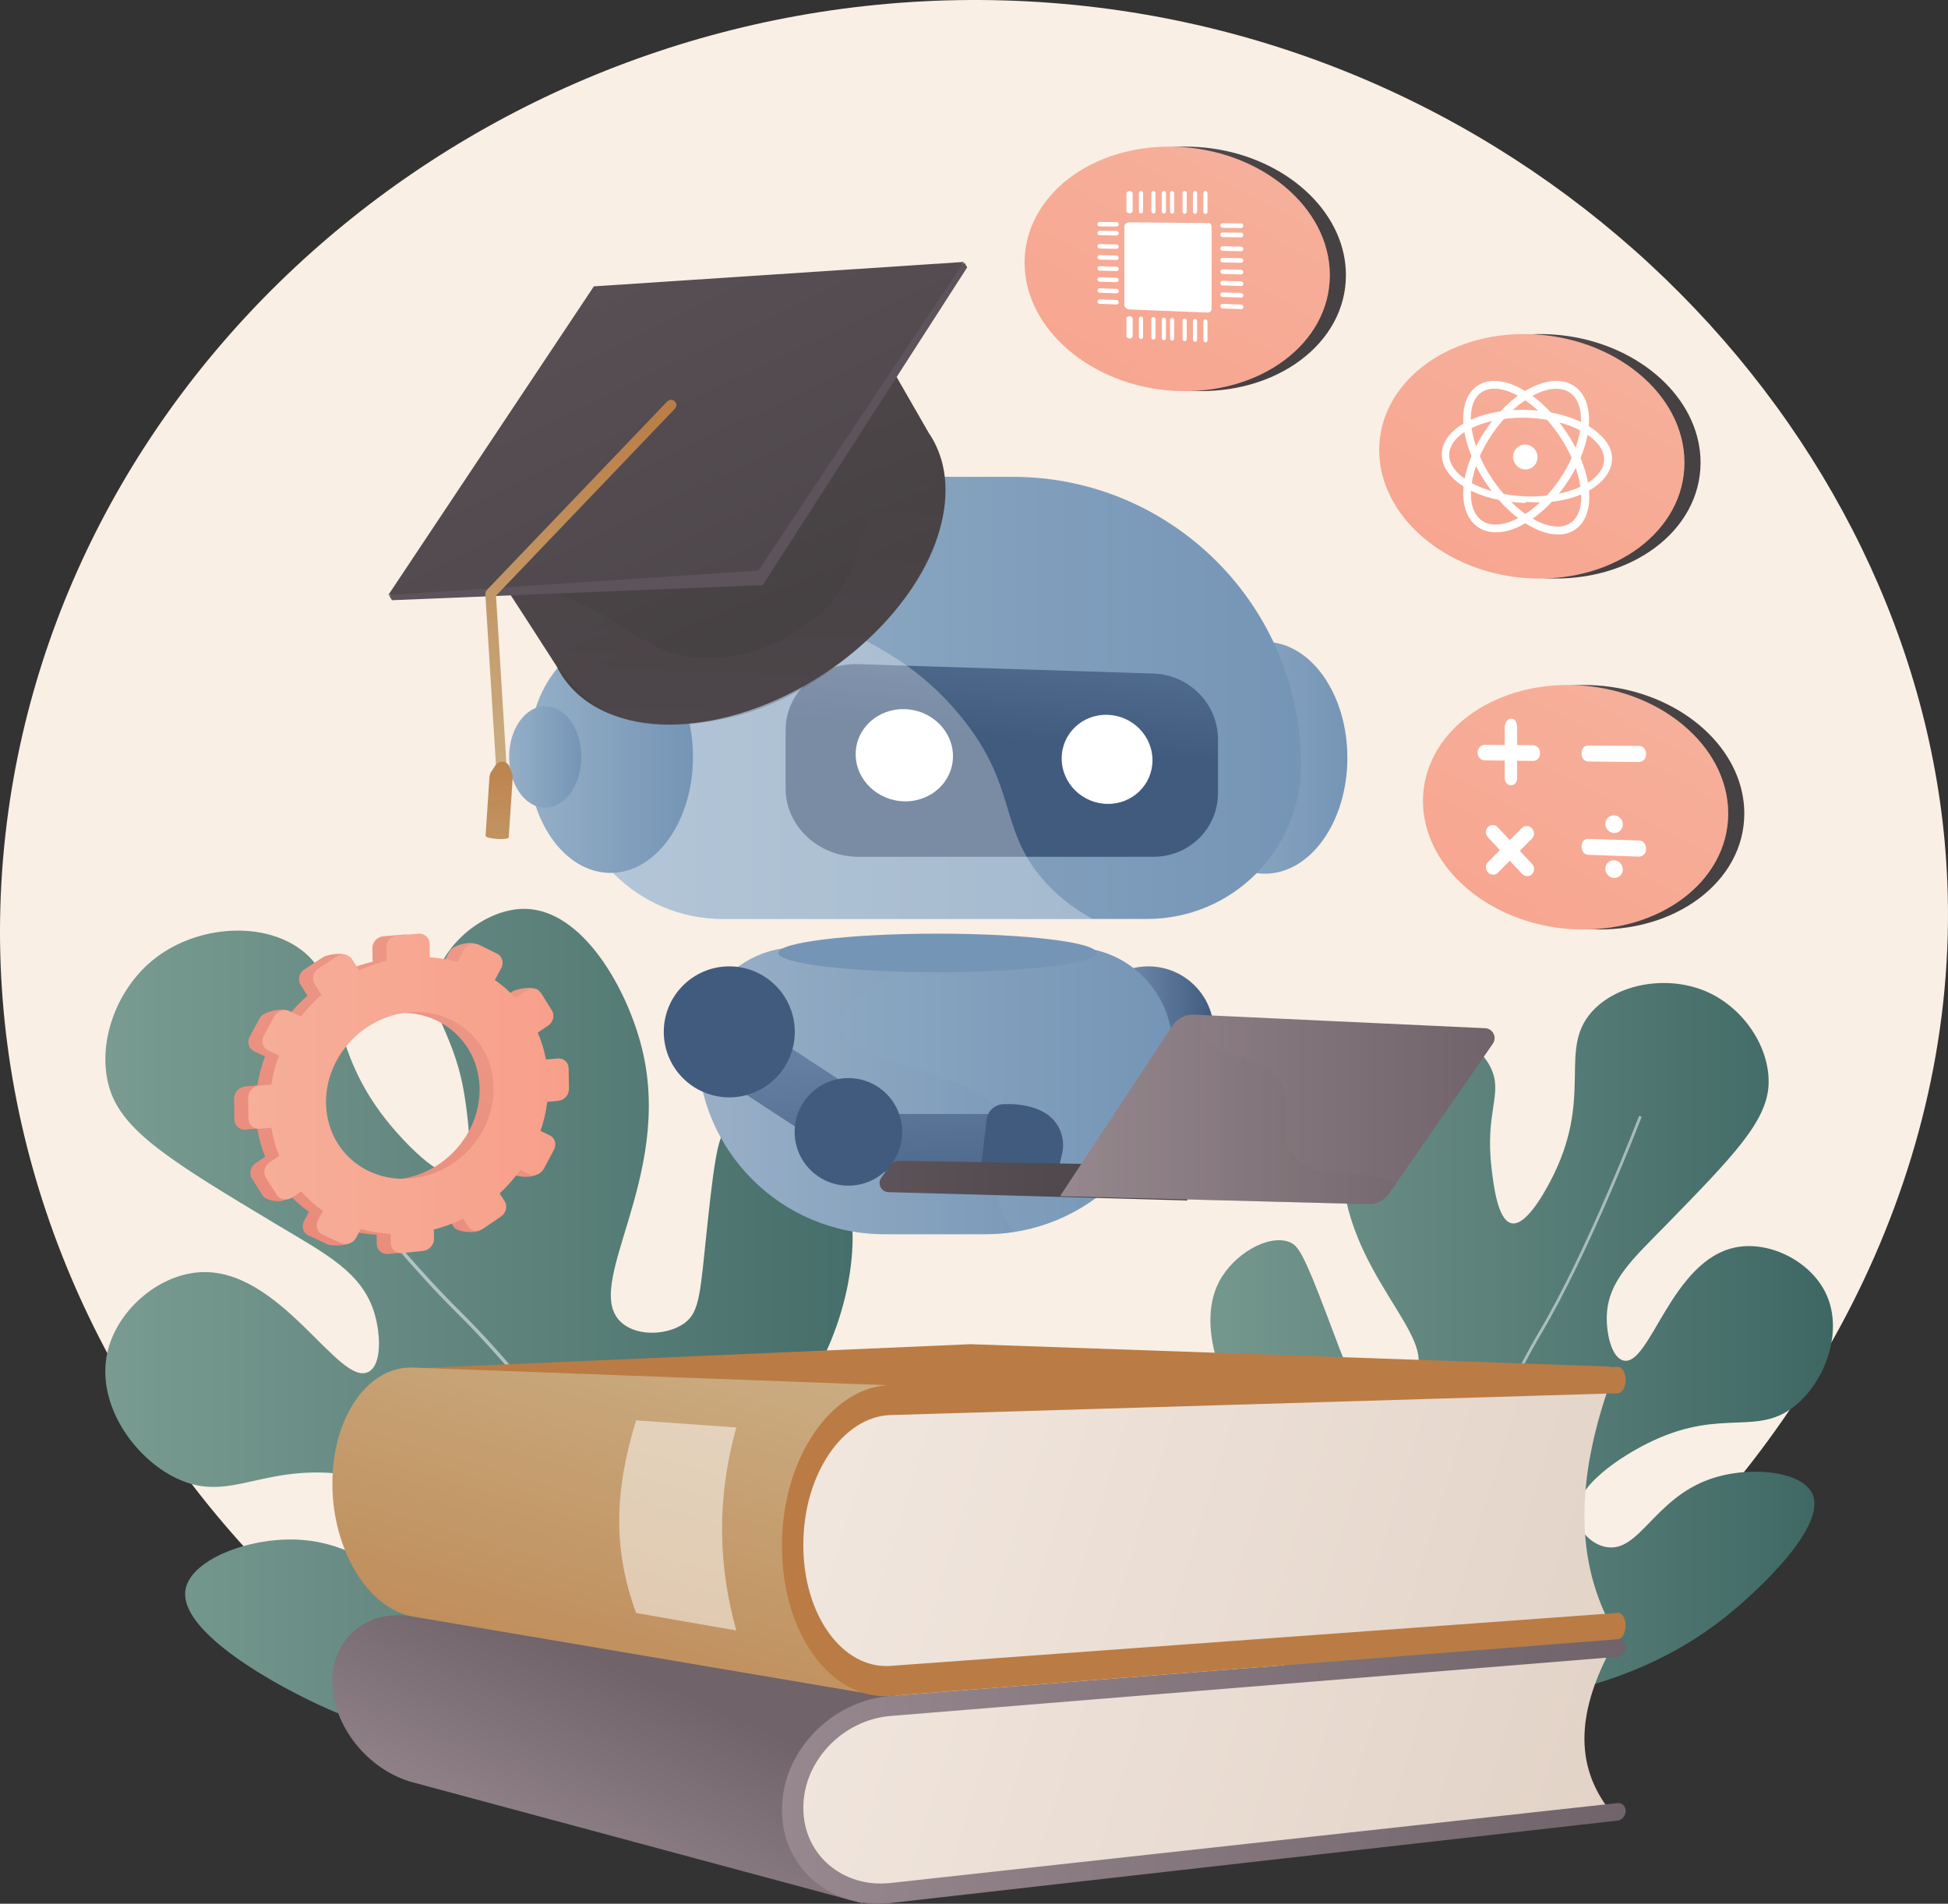 <?xml version="1.0" encoding="UTF-8"?>
<svg xmlns="http://www.w3.org/2000/svg" xmlns:xlink="http://www.w3.org/1999/xlink" viewBox="0 0 1872.196 1830">
  <rect x="0" y="0" width="1872.196" height="1830" fill="#333333" stroke="none"/>
  <defs>
    <style>
      .cls-1 {
        fill: url(#linear-gradient);
      }

      .cls-2 {
        fill: #f9efe4;
      }

      .cls-3, .cls-4, .cls-5 {
        fill: #fff;
      }

      .cls-4, .cls-5 {
        mix-blend-mode: soft-light;
      }

      .cls-4, .cls-6, .cls-7, .cls-8 {
        opacity: .3;
      }

      .cls-5, .cls-9 {
        opacity: .5;
      }

      .cls-10 {
        fill: url(#linear-gradient-36);
        opacity: .25;
      }

      .cls-10, .cls-6, .cls-7, .cls-8 {
        mix-blend-mode: multiply;
      }

      .cls-6 {
        fill: url(#linear-gradient-21);
      }

      .cls-7 {
        fill: url(#linear-gradient-24);
      }

      .cls-11 {
        fill: url(#linear-gradient-8);
      }

      .cls-12 {
        fill: url(#linear-gradient-9);
      }

      .cls-13 {
        fill: url(#linear-gradient-3);
      }

      .cls-14 {
        fill: url(#linear-gradient-4);
      }

      .cls-15 {
        fill: url(#linear-gradient-2);
      }

      .cls-16 {
        fill: url(#linear-gradient-6);
      }

      .cls-17 {
        fill: url(#linear-gradient-7);
      }

      .cls-18 {
        fill: url(#linear-gradient-5);
      }

      .cls-19 {
        fill: url(#linear-gradient-41);
      }

      .cls-20 {
        fill: url(#linear-gradient-40);
      }

      .cls-21 {
        fill: url(#linear-gradient-43);
      }

      .cls-22 {
        fill: url(#linear-gradient-42);
      }

      .cls-23 {
        fill: url(#linear-gradient-45);
      }

      .cls-24 {
        fill: url(#linear-gradient-44);
      }

      .cls-25 {
        fill: url(#linear-gradient-14);
      }

      .cls-26 {
        fill: url(#linear-gradient-18);
      }

      .cls-27 {
        fill: url(#linear-gradient-22);
      }

      .cls-28 {
        fill: url(#linear-gradient-20);
      }

      .cls-29 {
        fill: url(#linear-gradient-23);
      }

      .cls-30 {
        fill: url(#linear-gradient-15);
      }

      .cls-31 {
        fill: url(#linear-gradient-19);
      }

      .cls-32 {
        fill: url(#linear-gradient-16);
      }

      .cls-33 {
        fill: url(#linear-gradient-17);
      }

      .cls-34 {
        fill: url(#linear-gradient-13);
      }

      .cls-35 {
        fill: url(#linear-gradient-12);
      }

      .cls-36 {
        fill: url(#linear-gradient-10);
      }

      .cls-37 {
        fill: url(#linear-gradient-11);
      }

      .cls-38 {
        fill: url(#linear-gradient-27);
      }

      .cls-39 {
        fill: url(#linear-gradient-26);
      }

      .cls-40 {
        fill: url(#linear-gradient-38);
      }

      .cls-41 {
        fill: url(#linear-gradient-35);
      }

      .cls-42 {
        fill: url(#linear-gradient-37);
      }

      .cls-43 {
        fill: url(#linear-gradient-34);
      }

      .cls-44 {
        fill: url(#linear-gradient-39);
      }

      .cls-45 {
        fill: url(#linear-gradient-25);
      }

      .cls-46 {
        fill: url(#linear-gradient-28);
      }

      .cls-47 {
        fill: url(#linear-gradient-29);
      }

      .cls-48 {
        fill: url(#linear-gradient-33);
      }

      .cls-49 {
        fill: url(#linear-gradient-30);
      }

      .cls-50 {
        fill: url(#linear-gradient-32);
      }

      .cls-51 {
        fill: url(#linear-gradient-31);
      }

      .cls-52 {
        isolation: isolate;
      }
    </style>
    <linearGradient id="linear-gradient" x1="101.198" y1="1277.01" x2="933.343" y2="1277.01" gradientUnits="userSpaceOnUse">
      <stop offset="0" stop-color="#799b91"/>
      <stop offset="1" stop-color="#3e6764"/>
    </linearGradient>
    <linearGradient id="linear-gradient-2" x1="725.133" y1="902.396" x2="1094.268" y2="1528.523" gradientTransform="translate(1255.547 -141.303) rotate(179.152) scale(1 -1)" gradientUnits="userSpaceOnUse">
      <stop offset="0" stop-color="#ef9f8e"/>
      <stop offset="1" stop-color="#e68273"/>
    </linearGradient>
    <linearGradient id="linear-gradient-3" x1="238.483" y1="1051.042" x2="546.838" y2="1051.042" gradientUnits="userSpaceOnUse">
      <stop offset="0" stop-color="#f6af9a"/>
      <stop offset=".996" stop-color="#f89f8a"/>
    </linearGradient>
    <linearGradient id="linear-gradient-4" x1="1112.43" y1="1292.119" x2="1761.618" y2="1292.119" xlink:href="#linear-gradient"/>
    <linearGradient id="linear-gradient-5" x1="993.905" y1="1005.032" x2="980.783" y2="1204.498" gradientUnits="userSpaceOnUse">
      <stop offset="0" stop-color="#cbaf85"/>
      <stop offset="1" stop-color="#ba7c44"/>
    </linearGradient>
    <linearGradient id="linear-gradient-6" x1="526.336" y1="1824.675" x2="619.985" y2="1611.669" gradientUnits="userSpaceOnUse">
      <stop offset="0" stop-color="#96888e"/>
      <stop offset="1" stop-color="#706369"/>
    </linearGradient>
    <linearGradient id="linear-gradient-7" x1="639.661" y1="1533.156" x2="1593.024" y2="1827.05" gradientUnits="userSpaceOnUse">
      <stop offset="0" stop-color="#f3e9e1"/>
      <stop offset="1" stop-color="#e1d1c5"/>
    </linearGradient>
    <linearGradient id="linear-gradient-8" x1="751.536" y1="1702.863" x2="1562.392" y2="1702.863" xlink:href="#linear-gradient-6"/>
    <linearGradient id="linear-gradient-9" x1="662.286" y1="1250.328" x2="498.106" y2="1803.358" xlink:href="#linear-gradient-5"/>
    <linearGradient id="linear-gradient-10" x1="706.599" y1="1316.013" x2="1659.96" y2="1609.906" xlink:href="#linear-gradient-7"/>
    <linearGradient id="linear-gradient-11" x1="1248.458" y1="841.988" x2="1195.992" y2="1229.316" xlink:href="#linear-gradient-5"/>
    <linearGradient id="linear-gradient-12" x1="1015.671" y1="882.144" x2="1772.087" y2="1689.669" gradientTransform="translate(1411.203 -506.728) rotate(56.815)" gradientUnits="userSpaceOnUse">
      <stop offset="0" stop-color="#86a1c3"/>
      <stop offset=".996" stop-color="#415b7e"/>
    </linearGradient>
    <linearGradient id="linear-gradient-13" x1="1040.71" y1="991.902" x2="1166.629" y2="991.902" gradientTransform="matrix(1, 0, 0, 1, 0, 0)" xlink:href="#linear-gradient-12"/>
    <linearGradient id="linear-gradient-14" x1="1166.467" y1="1088.039" x2="1269.858" y2="1088.039" gradientTransform="matrix(1, 0, 0, 1, 0, 0)" xlink:href="#linear-gradient-12"/>
    <linearGradient id="linear-gradient-15" x1="1136.32" y1="728.428" x2="1294.936" y2="728.428" gradientUnits="userSpaceOnUse">
      <stop offset="0" stop-color="#95afc7"/>
      <stop offset="1" stop-color="#7595b6"/>
    </linearGradient>
    <linearGradient id="linear-gradient-16" x1="546.838" y1="670.868" x2="1250.366" y2="670.868" xlink:href="#linear-gradient-15"/>
    <linearGradient id="linear-gradient-17" x1="670.388" y1="1048.539" x2="1126.816" y2="1048.539" xlink:href="#linear-gradient-15"/>
    <linearGradient id="linear-gradient-18" x1="1004.291" y1="353.172" x2="964.922" y2="712.737" gradientTransform="matrix(1, 0, 0, 1, 0, 0)" xlink:href="#linear-gradient-12"/>
    <linearGradient id="linear-gradient-19" x1="507.411" y1="727.652" x2="666.027" y2="727.652" xlink:href="#linear-gradient-15"/>
    <linearGradient id="linear-gradient-20" x1="489.301" y1="727.652" x2="558.661" y2="727.652" xlink:href="#linear-gradient-15"/>
    <linearGradient id="linear-gradient-21" x1="670.388" y1="1048.539" x2="974.39" y2="1048.539" gradientUnits="userSpaceOnUse">
      <stop offset="0" stop-color="#a6b2c7"/>
      <stop offset="1" stop-color="#7595b6"/>
    </linearGradient>
    <linearGradient id="linear-gradient-22" x1="832.55" y1="1445.508" x2="876.53" y2="1105.246" xlink:href="#linear-gradient-15"/>
    <linearGradient id="linear-gradient-23" x1="486.694" y1="-1.412" x2="730.049" y2="593.795" gradientUnits="userSpaceOnUse">
      <stop offset="0" stop-color="#5d535a"/>
      <stop offset="1" stop-color="#464143"/>
    </linearGradient>
    <linearGradient id="linear-gradient-24" x1="688.334" y1="698.746" x2="697.671" y2="439.304" xlink:href="#linear-gradient-23"/>
    <linearGradient id="linear-gradient-25" x1="-2009.342" y1="-686.572" x2="-2052.954" y2="-361.215" gradientTransform="translate(2820.167 209.303) rotate(-30.06)" xlink:href="#linear-gradient-23"/>
    <linearGradient id="linear-gradient-26" x1="-1955.354" y1="-1223.905" x2="-2010.785" y2="-519.525" gradientTransform="translate(2820.167 209.303) rotate(-30.06)" xlink:href="#linear-gradient-23"/>
    <linearGradient id="linear-gradient-27" x1="528.663" y1="756.542" x2="569.354" y2="376.176" xlink:href="#linear-gradient-5"/>
    <linearGradient id="linear-gradient-28" x1="4875.603" y1="1532.207" x2="4899.984" y2="1304.295" gradientTransform="translate(5452.497 -276.19) rotate(-176.193) scale(1 -1)" xlink:href="#linear-gradient-5"/>
    <linearGradient id="linear-gradient-29" x1="756.488" y1="829.263" x2="782.734" y2="1222.946" gradientTransform="translate(1228.893 -169.656) rotate(56.815)" xlink:href="#linear-gradient-12"/>
    <linearGradient id="linear-gradient-30" x1="773.609" y1="327.916" x2="734.241" y2="687.481" gradientTransform="matrix(1, 0, 0, 1, 0, 0)" xlink:href="#linear-gradient-12"/>
    <linearGradient id="linear-gradient-31" x1="897.605" y1="819.855" x2="923.851" y2="1213.538" gradientTransform="matrix(1, 0, 0, 1, 0, 0)" xlink:href="#linear-gradient-12"/>
    <linearGradient id="linear-gradient-32" x1="897.147" y1="341.442" x2="857.779" y2="701.005" gradientTransform="matrix(1, 0, 0, 1, 0, 0)" xlink:href="#linear-gradient-12"/>
    <linearGradient id="linear-gradient-33" x1="1064.692" y1="359.788" x2="1025.323" y2="719.352" gradientTransform="matrix(1, 0, 0, 1, 0, 0)" xlink:href="#linear-gradient-12"/>
    <linearGradient id="linear-gradient-34" x1="845.333" y1="1134.88" x2="1141.164" y2="1134.88" xlink:href="#linear-gradient-23"/>
    <linearGradient id="linear-gradient-35" x1="1018.848" y1="1066.435" x2="1436.452" y2="1066.435" xlink:href="#linear-gradient-6"/>
    <linearGradient id="linear-gradient-36" x1="1018.848" y1="1066.435" x2="1341.76" y2="1066.435" xlink:href="#linear-gradient-6"/>
    <linearGradient id="linear-gradient-37" x1="1338.695" y1="403.411" x2="1560.709" y2="455.856" xlink:href="#linear-gradient-23"/>
    <linearGradient id="linear-gradient-38" x1="-3619.858" y1="343.132" x2="-3429.523" y2="696.148" gradientTransform="translate(-2096.125) rotate(-180) scale(1 -1)" xlink:href="#linear-gradient-3"/>
    <linearGradient id="linear-gradient-39" x1="-3675.647" y1="366.456" x2="-3489.128" y2="740.755" gradientTransform="translate(-2096.125) rotate(-180) scale(1 -1)" xlink:href="#linear-gradient-3"/>
    <linearGradient id="linear-gradient-40" x1="997.869" y1="223.241" x2="1219.883" y2="275.686" xlink:href="#linear-gradient-23"/>
    <linearGradient id="linear-gradient-41" x1="-3279.032" y1="162.963" x2="-3088.697" y2="515.978" gradientTransform="translate(-2096.125) rotate(-180) scale(1 -1)" xlink:href="#linear-gradient-3"/>
    <linearGradient id="linear-gradient-42" x1="-3334.821" y1="186.287" x2="-3148.302" y2="560.585" gradientTransform="translate(-2096.125) rotate(-180) scale(1 -1)" xlink:href="#linear-gradient-3"/>
    <linearGradient id="linear-gradient-43" x1="1380.744" y1="740.754" x2="1602.759" y2="793.199" xlink:href="#linear-gradient-23"/>
    <linearGradient id="linear-gradient-44" x1="-3661.908" y1="680.476" x2="-3471.572" y2="1033.491" gradientTransform="translate(-2096.125) rotate(-180) scale(1 -1)" xlink:href="#linear-gradient-3"/>
    <linearGradient id="linear-gradient-45" x1="-3717.696" y1="703.8" x2="-3531.177" y2="1078.098" gradientTransform="translate(-2096.125) rotate(-180) scale(1 -1)" xlink:href="#linear-gradient-3"/>
  </defs>
  <g class="cls-52">
    <g id="Illustration">
      <g>
        <path class="cls-2" d="M965.229,.411C485.954-13.546,70.802,329.407,8.079,779.405c-68.578,492.011,308.866,934.702,773.295,1005.606,577.672,88.193,1137.98-422.01,1087.67-975.504C1831.141,392.497,1452.42,14.599,965.229,.411Z"/>
        <g>
          <path class="cls-1" d="M718.627,1642.835c44.229-19.093,98.082-51.539,141.468-107.05,46.942-60.059,97.957-168.002,60.006-212.136-14.169-16.477-41.807-25.303-60.675-17.137-27.876,12.065-17.65,53.011-52.665,113.268-6.471,11.136-39.928,68.711-68.318,62.824-14.114-2.927-24.133-20.949-27.191-36.204-8.942-44.604,40.953-68.92,75.319-132.212,34.842-64.17,49.345-160.342,6.307-207.359-24.732-27.019-70.076-39.563-91.864-24.272-9.311,6.535-12.986,17.217-21.272,95.719-6.8,64.432-7.003,82.608-21.814,93.544-15.245,11.256-44.147,13.496-59.988,.095-41.255-34.902,50.393-138.412,18.895-264.694-14.115-56.591-56.778-133.058-112.552-133.562-37.704-.341-79.538,34.051-86.357,70.858-6.147,33.181,19.988,47.666,29.377,114.301,2.849,20.221,8.712,61.832-6.31,69.238-17.636,8.694-55.259-34.092-64.165-44.599-67.051-79.105-41.855-140.115-90.842-172.916-38.198-25.577-100.413-19.881-140.001,13.098-34.64,28.859-52.978,79.463-41.075,121.377,12.111,42.644,61.57,72.354,160.488,131.773,46.909,28.177,82.614,45.848,94.5,85.691,5.794,19.423,7.38,48.979-5.513,56.12-28.455,15.762-84.95-101.195-163.2-95.57-40.052,2.879-79.28,37.404-88.065,77.384-10.764,48.986,25.324,100.923,66.537,120.657,53.772,25.748,84.897-18.346,175.213-1.781,40.066,7.349,106.593,29.352,110.124,65.088,1.538,15.559-8.758,34.817-24.694,42.346-35.72,16.877-68.737-39.836-137.593-46.252-49.608-4.623-108.409,17.738-114.276,46.826-8.283,41.065,89.102,94.709,138.497,116.245,59.714,26.033,193.999,68.23,401.698-.707Z"/>
          <g class="cls-9">
            <path class="cls-3" d="M691.561,1630.27c-28.693-103.899-166.83-288.365-249.321-369.71-80.718-79.597-178.382-215.766-179.361-217.13l-2.682,1.918c.977,1.369,98.806,137.763,179.726,217.561,82.235,81.093,219.909,264.859,248.459,368.24l3.179-.879Z"/>
          </g>
        </g>
        <g>
          <path class="cls-15" d="M224.987,1056.045l.298,20.141c.088,5.909,5.043,10.241,11.064,9.677l10.942-1.025c1.515,9.507,4.063,18.584,7.537,27.126l-8.991,6.009c-5.164,3.45-6.852,10.159-3.769,14.98l10.501,16.42c3.078,4.813,16.915,7.087,22.064,3.63l1.339-6.891c6.222,7.041,13.26,13.321,20.97,18.725l-4.659,8.63c-2.912,5.395-1.042,11.731,4.174,14.151l17.752,8.234c5.2,2.412,21.679,2.02,24.576-3.364l-5.456-10.312c9.137,2.627,18.732,4.25,28.655,4.77l.132,8.924c.087,5.856,4.952,10.109,10.863,9.502l20.113-2.066c5.89-.605,10.591-5.827,10.505-11.666l-.132-8.897c9.809-2.514,19.236-6.05,28.158-10.479l4.628,7.317c3.003,4.747,20.098,6.429,25.119,3.004l6.502-12.272c5.006-3.416,6.64-10.023,3.651-14.764l-4.786-7.591c7.347-6.824,14-14.365,19.829-22.484l8.397,3.981c5.073,2.405,19.781,3.043,22.607-2.262l1.316-21.057c2.821-5.296,1.008-11.542-4.051-13.957l-8.826-4.213c3.1-9.015,5.291-18.377,6.474-27.964l10.537-.987c5.785-.542,10.402-5.67,10.316-11.457l-.292-19.722c-.086-5.786-4.842-10.05-10.627-9.525l-11.158,1.013c-1.719-9.081-4.392-17.748-7.918-25.909l9.932-6.669c4.974-3.341,6.597-9.905,3.627-14.666l.99-19.66c-2.975-4.77-20.55-2.521-25.538,.812l-10.453,6.985c-5.925-6.489-12.559-12.309-19.789-17.364l6.095-11.326c2.84-5.277,1.015-11.566-4.078-14.049l-7.899-10.314c-5.109-2.491-21.056,1.608-23.91,6.895l-6.266,11.607c-8.452-2.444-17.305-4.042-26.465-4.689l-.191-12.928c-.086-5.839-4.93-10.181-10.821-9.699l-20.12,1.646c-5.913,.484-10.639,5.622-10.552,11.477l.192,12.965c-9.181,2.183-18.048,5.273-26.507,9.152l3.337-13.85c-3.049-4.836-19.685-2.785-24.799,.579l-17.46,11.484c-5.13,3.373-6.807,10.038-3.743,14.88l6.566,10.379c-7.233,6.36-13.847,13.4-19.725,21.004l.121-6.862c-5.237-2.499-22.929,1.457-25.856,6.824l-9.987,18.31c-2.932,5.377-1.05,11.756,4.202,14.246l10.465,4.96c-3.392,8.926-5.892,18.217-7.392,27.757l-11.585,1.052c-6.021,.547-10.835,5.78-10.747,11.689Zm74.844,5.212c-.656-44.312,35.183-83.396,79.803-87.275,44.349-3.855,80.631,28.565,81.28,72.393,.649,43.827-34.574,82.852-78.916,87.191-44.612,4.365-81.51-27.997-82.167-72.309Z"/>
          <path class="cls-13" d="M238.484,1055.214l.298,20.141c.087,5.909,5.043,10.241,11.064,9.678l10.942-1.025c1.515,9.506,4.063,18.584,7.537,27.126l-8.991,6.009c-5.164,3.451-6.852,10.159-3.769,14.981l10.502,16.42c3.078,4.813,9.749,5.908,14.897,2.451l8.506-5.713c6.222,7.041,13.259,13.321,20.97,18.726l-4.659,8.63c-2.912,5.395-1.042,11.731,4.174,14.151l17.752,8.234c5.2,2.412,11.762,0,14.659-5.385l4.461-8.291c9.137,2.627,18.732,4.25,28.655,4.771l.132,8.924c.087,5.855,4.952,10.109,10.863,9.502l20.113-2.066c5.89-.605,10.591-5.827,10.505-11.666l-.132-8.898c9.809-2.514,19.236-6.05,28.158-10.479l4.628,7.317c3.003,4.747,9.509,5.815,14.531,2.39l17.09-11.658c5.006-3.416,6.64-10.023,3.651-14.764l-4.786-7.591c7.347-6.824,14-14.365,19.829-22.484l8.396,3.981c5.073,2.405,11.474,.052,14.3-5.253l9.623-18.066c2.82-5.296,1.008-11.542-4.051-13.957l-8.826-4.213c3.1-9.015,5.291-18.377,6.474-27.965l10.537-.987c5.785-.542,10.402-5.67,10.316-11.457l-.292-19.722c-.086-5.786-4.842-10.05-10.627-9.525l-11.158,1.014c-1.718-9.081-4.392-17.748-7.918-25.909l9.932-6.669c4.973-3.341,6.597-9.905,3.627-14.666l-10.131-16.244c-2.975-4.77-9.428-5.937-14.416-2.604l-10.453,6.985c-5.925-6.489-12.559-12.309-19.789-17.364l6.095-11.326c2.84-5.277,1.015-11.567-4.078-14.05l-17.388-8.479c-5.109-2.491-11.566-.227-14.42,5.061l-6.266,11.607c-8.452-2.444-17.305-4.042-26.465-4.689l-.191-12.928c-.086-5.839-4.929-10.181-10.821-9.699l-20.12,1.646c-5.913,.484-10.639,5.622-10.552,11.477l.192,12.964c-9.181,2.183-18.048,5.273-26.507,9.152l-6.684-10.602c-3.049-4.836-9.664-6.033-14.778-2.67l-17.46,11.484c-5.13,3.373-6.807,10.038-3.744,14.88l6.566,10.379c-7.233,6.36-13.847,13.4-19.725,21.004l-10.951-5.227c-5.237-2.499-11.857-.178-14.784,5.189l-9.987,18.31c-2.932,5.377-1.05,11.756,4.201,14.246l10.465,4.961c-3.392,8.926-5.892,18.217-7.392,27.757l-11.586,1.052c-6.021,.547-10.835,5.78-10.747,11.689Zm74.844,5.212c-.656-44.312,35.183-83.396,79.803-87.274,44.349-3.855,80.631,28.565,81.28,72.392,.649,43.827-34.574,82.853-78.916,87.191-44.613,4.365-81.51-27.997-82.167-72.309Z"/>
        </g>
        <g>
          <path class="cls-14" d="M1340.839,1637.934c-38.714-5.873-87.753-20.254-133.329-54.929-49.311-37.516-111.715-111.834-90.998-154.37,7.734-15.881,27.638-28.529,44.159-26.007,24.406,3.726,24.827,38.028,64.802,78.163,7.388,7.418,45.584,45.767,66.686,35.274,10.491-5.217,14.644-21.454,13.896-34.078-2.186-36.912-46.433-45.72-86.525-88.376-40.648-43.248-71.918-115.856-47.798-161.708,13.861-26.35,46.916-45.579,67.203-38.06,8.67,3.213,13.766,10.852,36.498,70.853,18.657,49.247,22.571,63.494,36.474,69.031,14.31,5.699,37.494,1.489,47.178-12.319,25.222-35.961-68.21-98.399-69.538-204.181-.595-47.404,17.146-116.331,60.888-128.25,29.57-8.057,69.562,10.337,82.527,37.863,11.688,24.814-5.866,41.601,.52,95.925,1.938,16.485,5.925,50.408,19.264,53.126,15.66,3.191,36.397-38.217,41.228-48.317,36.368-76.04,3.957-118.796,35.69-154.702,24.745-27.999,74.831-36.374,112.765-18.626,33.194,15.531,58.065,51.524,57.366,86.932-.71,36.026-33.454,69.6-98.941,136.747-31.056,31.842-55.474,53.11-56.586,86.887-.542,16.466,4.317,40.028,15.928,42.979,25.625,6.512,45.876-97.103,108.552-108.847,32.081-6.011,70.052,13.026,85.218,42.641,18.582,36.285,.942,84.57-27.379,108.598-36.952,31.351-70.531,3.117-138.108,34.798-29.979,14.054-77.732,45.096-73.126,73.918,2.005,12.549,14.078,25.561,28.161,28.188,31.567,5.888,45.807-45.517,98.611-64.786,38.043-13.883,88.889-8.452,99.51,13.202,14.995,30.571-50.479,92.862-84.862,119.996-41.565,32.802-138.413,93.717-315.934,82.433Z"/>
          <g class="cls-9">
            <path class="cls-3" d="M1359.52,1622.465c1.092-87.606,71.576-261.159,119.619-342.149,47.011-79.25,95.656-206.473,96.144-207.748l2.505,.953c-.485,1.278-49.214,128.713-96.341,208.162-47.894,80.739-118.159,253.646-119.246,340.816l-2.68-.034Z"/>
          </g>
        </g>
        <g>
          <polygon class="cls-18" points="399.13 1315.328 932.931 1292.12 1547.962 1313.671 941.22 1446.292 399.13 1315.328"/>
          <g>
            <path class="cls-16" d="M829.221,1829.716l-432.388-116.373c-43.546-11.72-77.378-54.865-77.378-96.707v-.46c0-41.841,33.833-69.913,77.378-62.232l463.758,75.891-31.369,199.88Z"/>
            <g>
              <path class="cls-17" d="M1548.703,1742.323l-698.648,78.022c-43.759,4.887-79.735-25.628-79.735-68.227v-28.898c0-42.598,35.976-79.995,79.735-83.478l698.648-55.611c-30.916,57.553-38.048,111.396,0,158.193Z"/>
              <path class="cls-11" d="M1554.784,1750.07l-698.875,79.243c-57.076,6.472-104.373-33.505-104.373-89.236v-.612c0-55.73,47.297-104.759,104.373-109.21l698.875-54.508c4.205-.328,7.609,3.173,7.609,7.82s-3.404,8.691-7.609,9.033l-698.875,56.899c-45.917,3.738-83.829,43.241-83.829,88.001v.61c0,44.761,37.913,77.007,83.829,71.958l698.875-76.852c4.205-.462,7.609,2.93,7.609,7.577s-3.404,8.8-7.609,9.276Z"/>
            </g>
          </g>
          <g>
            <path class="cls-12" d="M847.387,1630.305l-450.554-76.36c-43.546-7.681-77.378-64.761-77.378-127.585v-.691c0-62.825,33.833-112.68,77.378-111.062l477.948,17.754-27.395,297.944Z"/>
            <g>
              <path class="cls-36" d="M1548.703,1563.553l-659.493,49.743c-65.042,4.906-118.891-42.884-118.891-106.846v-43.391c0-63.962,53.848-117.282,118.891-119.055l659.493-17.979c-31.015,86.24-37.948,166.995,0,237.528Z"/>
              <path class="cls-37" d="M1554.784,1575.746l-698.875,54.508c-57.076,4.452-104.373-59.937-104.373-143.617v-.92c0-83.68,47.297-152.933,104.373-154.352l698.875-17.369c4.205-.104,7.609,5.467,7.609,12.444s-3.404,12.735-7.609,12.861l-698.875,20.96c-45.917,1.377-83.829,57.192-83.829,124.401v.916c0,67.209,37.913,119.125,83.829,115.78l698.875-50.918c4.205-.306,7.609,5.102,7.609,12.079s-3.404,12.898-7.609,13.226Z"/>
            </g>
          </g>
          <path class="cls-5" d="M707.671,1567.344l-96.308-16.831c-22.488-61.382-20.798-117.769,0-185.162l96.308,6.847c-19.74,70.918-16.751,135.155,0,195.146Z"/>
        </g>
        <g>
          <g>
            <rect class="cls-35" x="1143.597" y="951.686" width="60.895" height="199.065" transform="translate(-348.337 1458.399) rotate(-56.815)"/>
            <circle class="cls-34" cx="1103.669" cy="991.902" r="62.96"/>
            <circle class="cls-25" cx="1218.162" cy="1088.039" r="51.695"/>
          </g>
          <g>
            <ellipse class="cls-30" cx="1215.628" cy="728.428" rx="79.308" ry="111.452"/>
            <path class="cls-32" d="M973.236,458.363h-149.269c-153.054,0-277.129,124.075-277.129,277.129v.002c0,81.671,66.207,147.878,147.878,147.878h407.771c81.671,0,147.879-66.208,147.879-147.879h0c0-153.055-124.075-277.131-277.13-277.131Z"/>
            <path class="cls-33" d="M947.022,1186.406h-96.841c-99.297,0-179.793-80.496-179.793-179.793h0c0-52.987,42.953-95.941,95.939-95.941h264.55c52.986,0,95.939,42.954,95.939,95.939h0c0,99.298-80.497,179.794-179.794,179.794Z"/>
            <g>
              <path class="cls-26" d="M1108.726,823.597h-283.739c-38.452,0-69.999-29.474-69.999-65.831v-55.752c0-36.358,31.547-64.825,69.999-63.598l283.739,9.052c34.341,1.096,61.868,29.362,61.868,63.148v51.808c0,33.786-27.527,61.174-61.868,61.174Z"/>
              <g>
                <path class="cls-3" d="M915.896,726.931c0,24.281-20.67,43.703-46.374,43.378-25.936-.327-47.133-20.601-47.133-45.279s21.197-44.09,47.133-43.363c25.704,.72,46.374,20.983,46.374,45.264Z"/>
                <path class="cls-3" d="M1107.645,730.828c0,23.466-19.303,42.245-43.301,41.941-24.207-.306-43.986-19.879-43.986-43.716s19.779-42.606,43.986-41.927c23.998,.673,43.301,20.236,43.301,43.702Z"/>
              </g>
            </g>
            <path class="cls-4" d="M1001.569,844.501c-42.199-49.581-23.447-89.233-78.615-156.423-75.908-92.45-164.46-81.989-184.744-144.692-5.62-17.375-6.266-41.223,8.809-74.189-115.616,33.349-200.182,139.941-200.182,266.295v.002c0,81.671,66.207,147.878,147.878,147.878h355.367c-21.285-11.603-36.84-25.156-48.513-38.871Z"/>
            <ellipse class="cls-31" cx="586.719" cy="727.652" rx="79.308" ry="111.452"/>
            <ellipse class="cls-28" cx="523.981" cy="727.652" rx="34.68" ry="48.736"/>
            <path class="cls-6" d="M970.871,1087.426c-13.286-62.396-160.249-60.891-164.245-101.675-3.081-31.44,81.296-62.568,91.9-66.48,9.068-3.345,18.068-6.176,26.979-8.599h-159.178c-52.985,0-95.939,42.953-95.939,95.939h0c0,99.298,80.496,179.795,179.793,179.795h96.841c9.305,0,18.444-.707,27.368-2.07-8.427-10.446-13.922-21.87-15.251-34.341-2.946-27.641,16.881-38.391,11.732-62.569Z"/>
            <ellipse class="cls-27" cx="900.988" cy="916.014" rx="152.944" ry="18.518"/>
          </g>
          <g>
            <g>
              <path class="cls-29" d="M792.008,647.63c-93.53,61.609-200.97,65.016-246.195,9.592l-.04,.02-.162-.264c-1.846-2.271-3.63-4.603-5.252-7.077-2.048-3.123-3.894-6.347-5.515-9.633l-52.444-81.463-10.89-16.933,108.171-68.91c17.176-19.367,38.044-37.558,62.057-53.396,27.011-17.785,55.181-30.703,82.659-38.795l108.272-68.951,60.007,104.46c.224,.345,.487,.669,.711,1.014,2.331,3.508,4.359,7.159,6.123,10.91,2.82,5.942,4.969,12.147,6.49,18.596,14.703,62.38-30.562,145.851-113.991,200.829Z"/>
              <path class="cls-7" d="M792.5,648.343c-25.422,17.612-53.295,31.5-82.404,39.309-29.87,8.014-71.099,13.13-101.62,5.735-50.748-12.297-69.942-48.666-95.927-88.539-10.014-15.366-21.041-30.13-30.222-46.026,30.445,.84,67.677,16.628,94.149,30.832,22.87,12.271,43.745,29.706,68.798,37.5,55.238,17.185,121.089-8.503,156.84-52.21,21.845-26.706,20.895-65.909,47.318-89.681,17.079-15.366,40.759-21.548,56.567-38.461-2.833,3.03,1.457,28.324,1.237,33.528-.506,11.969-2.428,23.798-5.897,35.27-8.102,26.792-23.813,50.822-41.878,71.942-19.15,22.389-41.861,43.411-66.962,60.8Z"/>
            </g>
            <polygon class="cls-45" points="916.232 258.791 574.297 281.363 384.373 566.596 374.11 572.535 376.675 576.968 376.675 576.968 733.04 562.433 929.566 256.992 929.566 256.992 927.001 252.559 916.232 258.791"/>
            <polygon class="cls-39" points="570.767 275.264 373.228 571.933 728.873 548.457 926.412 251.788 570.767 275.264"/>
            <path class="cls-38" d="M482.396,751.563c-2.658,0-4.89-2.068-5.056-4.756l-10.89-175.766c-.087-1.412,.418-2.795,1.396-3.818l173.463-181.362c1.937-2.026,5.143-2.094,7.167-.159,2.024,1.935,2.095,5.145,.16,7.168l-171.931,179.759,10.754,173.552c.174,2.794-1.953,5.201-4.747,5.373-.107,.007-.212,.01-.317,.01Z"/>
            <path class="cls-46" d="M472.185,741.75l4.033-6.17c1.54-2.339,4.221-3.652,7.012-3.421,2.791,.231,5.226,1.968,6.36,4.529l2.589,6.873c.738,1.669,.595,3.46,.473,5.281l-3.738,56.155c-.08,1.206-4.843,1.87-11.274,1.442-6.431-.428-11.064-1.718-10.984-2.924l3.749-56.313c.129-1.944,.708-3.825,1.779-5.452Z"/>
          </g>
          <g>
            <rect class="cls-47" x="740.838" y="951.686" width="60.895" height="199.065" transform="translate(-530.647 1121.328) rotate(-56.815)"/>
            <circle class="cls-49" cx="700.91" cy="991.902" r="62.96"/>
            <polygon class="cls-51" points="844.722 1070.84 990.549 1070.84 984.762 1131.18 841.829 1126.393 844.722 1070.84"/>
            <circle class="cls-50" cx="815.403" cy="1088.039" r="51.695"/>
            <path class="cls-48" d="M1003.267,1069.166c-8.837-4.947-21.316-8.429-38.877-7.789-8.34,.304-15.231,6.638-16.208,14.926l-5.085,43.145h75.228l2.455-10.309c3.747-15.736-3.4-32.072-17.514-39.973Z"/>
          </g>
          <g>
            <path class="cls-43" d="M1136.101,1120.473l-271.379-4.688c-3.735-.064-7.263,1.707-9.443,4.74l-8.277,11.52c-4.121,5.735-.154,13.743,6.906,13.94l287.256,7.994-5.063-33.505Z"/>
            <path class="cls-41" d="M1427.397,988.401l-279.826-13.028c-8.28-.386-16.149,3.619-20.711,10.54l-108.013,163.882,295.929,7.719c8.122,.212,15.804-3.687,20.428-10.369l99.549-143.877c4.238-6.125,.084-14.52-7.356-14.867Z"/>
            <path class="cls-10" d="M1126.86,985.914c4.562-6.921,12.432-10.926,20.711-10.54l6.132,.285c.318,9.082,2.542,17.517,7.622,24.544,15.859,21.938,45.336,10.997,65.223,34.418,21.845,25.728-1.71,53.084,17.764,76.973,20.496,25.143,57.44,8.211,97.448,26.076l-6.556,9.475c-4.623,6.682-12.305,10.581-20.426,10.37l-295.93-7.719,108.013-163.881Z"/>
          </g>
        </g>
        <g>
          <path class="cls-42" d="M1485.765,321.198c73.117,2.244,134.525,46.886,146.492,103.395,.015,.074,.03,.148,.046,.222,.648,3.093,1.147,6.221,1.492,9.38,.023,.208,.048,.416,.069,.626,.151,1.476,.269,2.959,.352,4.448,.015,.27,.026,.541,.039,.811,.073,1.522,.121,3.048,.121,4.582,0,65.668-67.023,115.434-148.611,111.211-2.17-.113-4.327-.269-6.473-.455-.21-.018-.421-.033-.631-.052-2.031-.183-4.049-.404-6.057-.651-.312-.038-.625-.075-.937-.115-1.943-.249-3.873-.531-5.792-.839-.362-.057-.723-.116-1.084-.177-1.883-.314-3.754-.655-5.612-1.025-.377-.075-.751-.153-1.127-.231-1.848-.38-3.686-.782-5.508-1.216-.353-.084-.703-.174-1.055-.26-1.81-.442-3.61-.905-5.392-1.399-.32-.089-.636-.184-.955-.274-1.604-.455-3.196-.932-4.776-1.428-.401-.126-.805-.246-1.204-.375-1.603-.516-3.189-1.06-4.765-1.619-.34-.12-.689-.227-1.029-.349,.004-.004,.008-.008,.013-.012-54.235-19.563-92.365-63.592-92.365-112.83,0-63.962,64.339-113.839,144.749-111.37Z"/>
          <path class="cls-40" d="M1325.536,432.569c0,63.962,64.339,119.144,144.749,123.306,81.588,4.223,148.611-45.543,148.611-111.211s-67.023-120.961-148.611-123.465c-80.411-2.468-144.749,47.408-144.749,111.37Z"/>
          <g class="cls-8">
            <path class="cls-44" d="M1434.791,524.245c17.607-33.732-.192-66.839,23.626-88.184,24.302-21.779,56.041,.693,90.402-16.555,13.341-6.697,28.212-19.957,39.29-48.05,19.293,20.658,30.787,46.083,30.787,73.208,0,65.669-67.023,115.434-148.611,111.211-18.524-.959-36.186-4.623-52.397-10.464,7.988-6.939,13.282-14.228,16.903-21.166Z"/>
          </g>
          <g>
            <path class="cls-3" d="M1477.703,439.534c.014,6.632-5.263,11.901-11.769,11.768-6.486-.132-11.737-5.586-11.747-12.181-.01-6.592,5.221-11.858,11.703-11.763,6.502,.095,11.799,5.545,11.814,12.175Z"/>
            <path class="cls-3" d="M1436.36,511.699c-6.555-.23-12.293-2.193-17.066-5.829-20.47-15.6-16.336-56.617,9.468-93.88,19.227-27.767,45.516-45.828,67.028-45.828,6.743,0,12.686,1.785,17.658,5.315,21.612,15.345,17.343,57.621-9.664,95.718-19.746,27.854-46.23,45.248-67.423,44.504Zm59.448-137.995c-18.894-.034-43.441,17.168-61.117,42.648-22.772,32.824-27.883,70.917-11.229,83.569,3.531,2.682,7.867,4.129,12.889,4.296,18.584,.619,43.225-16.01,61.289-41.54,23.671-33.453,28.96-72.574,11.48-85.025-3.667-2.612-8.149-3.939-13.313-3.948Z"/>
            <path class="cls-3" d="M1496.165,513.799h0c-21.587-.758-48.019-19.852-67.351-48.401-25.865-38.196-30.022-79.239-9.625-94.039,4.752-3.447,10.468-5.197,17.001-5.197,21.121,0,47.596,18.216,67.445,46.657,27.232,39.019,31.796,81.578,10.219,96.251-4.969,3.378-10.922,4.967-17.689,4.729Zm-59.966-140.202c-5.006-.009-9.327,1.277-12.843,3.821-16.596,12.007-11.45,50.175,11.386,83.815,17.772,26.186,42.451,44.344,61.404,44.975,5.18,.173,9.669-1.005,13.332-3.503,17.451-11.902,11.903-51.325-11.955-85.592-18.157-26.081-42.797-43.484-61.324-43.517Z"/>
            <path class="cls-3" d="M1467.532,482.468h-.005l-2.2,1.045c-21.351-.908-41.22-5.632-56.031-14.269-15.431-8.998-23.778-20.433-23.6-32.751,.351-24.242,34.515-42.854,78.601-42.561l2.197,.1c30.34,.638,58.348,10.352,72.814,25.376,6.642,6.899,10.112,13.579,10.023,21.426-.285,25.24-36.603,45.63-81.799,41.634Zm-3.221-80.902c-39.445-.335-71.22,15.558-71.506,35.436-.136,9.453,6.909,18.798,19.905,26.349,13.825,8.035,32.517,12.935,52.709,13.761l2.097,.071c40.334,1.073,73.921-14.825,74.157-35.445,.069-5.841-2.566-11.582-7.817-17.049-13.079-13.619-39.018-22.442-67.453-23.09l-2.092-.033Z"/>
          </g>
        </g>
        <g>
          <path class="cls-20" d="M1144.939,141.029c73.117,2.244,134.525,46.886,146.492,103.395,.015,.074,.03,.148,.046,.222,.648,3.093,1.147,6.221,1.492,9.38,.023,.208,.048,.416,.07,.626,.151,1.476,.269,2.959,.352,4.448,.015,.27,.026,.541,.039,.811,.073,1.522,.121,3.048,.121,4.582,0,65.668-67.023,115.434-148.611,111.211-2.17-.113-4.327-.269-6.473-.455-.21-.018-.421-.033-.631-.052-2.031-.183-4.049-.404-6.057-.651-.312-.038-.625-.075-.937-.115-1.943-.249-3.873-.531-5.792-.839-.362-.057-.723-.116-1.084-.177-1.883-.314-3.754-.655-5.612-1.025-.377-.075-.751-.154-1.127-.231-1.848-.38-3.686-.782-5.508-1.216-.353-.084-.703-.174-1.055-.26-1.81-.442-3.61-.905-5.392-1.399-.32-.089-.636-.184-.955-.274-1.605-.455-3.196-.932-4.776-1.428-.401-.126-.805-.246-1.204-.375-1.603-.516-3.189-1.06-4.765-1.619-.34-.12-.689-.227-1.029-.349,.004-.004,.008-.008,.013-.012-54.235-19.563-92.365-63.592-92.365-112.83,0-63.962,64.339-113.839,144.749-111.37Z"/>
          <path class="cls-19" d="M984.71,252.399c0,63.962,64.338,119.144,144.749,123.306,81.588,4.223,148.611-45.543,148.611-111.211s-67.023-120.961-148.611-123.465c-80.411-2.468-144.749,47.408-144.749,111.371Z"/>
          <g class="cls-8">
            <path class="cls-22" d="M1093.965,344.075c17.607-33.732-.192-66.839,23.626-88.184,24.302-21.779,56.041,.693,90.402-16.555,13.341-6.697,28.212-19.957,39.29-48.05,19.293,20.659,30.787,46.083,30.787,73.208,0,65.669-67.023,115.434-148.611,111.211-18.524-.959-36.186-4.623-52.397-10.464,7.988-6.939,13.282-14.228,16.903-21.166Z"/>
          </g>
          <g>
            <path class="cls-3" d="M1164.509,218.434c0-2.169-.858-3.946-3.002-3.968l-76.276-.787c-2.034-.021-4.637,1.671-4.637,3.779v76.052c0,2.109,3.045,3.883,5.079,3.963l75.135,2.978c2.144,.085,3.701-1.605,3.701-3.774v-78.244Z"/>
            <g>
              <g>
                <path class="cls-3" d="M1088.585,202.953c0,1.188-1.854,2.144-2.998,2.135h0c-1.144-.009-2.995-.977-2.995-2.163v-17.179c0-1.186,1.852-2.147,2.995-2.147h0c1.145,0,2.998,.963,2.998,2.15v17.204Z"/>
                <path class="cls-3" d="M1098.575,203.009c0,1.191-.848,2.15-1.999,2.141h0c-1.15-.009-1.996-.98-1.996-2.169v-17.229c0-1.189,.846-2.153,1.996-2.153h0c1.151,0,1.999,.965,1.999,2.157v17.254Z"/>
                <path class="cls-3" d="M1110.563,203.093c0,1.196-.838,2.159-1.999,2.15h0c-1.16-.009-1.996-.984-1.996-2.179v-17.303c0-1.195,.836-2.163,1.996-2.163h0c1.161,0,1.999,.97,1.999,2.166v17.329Z"/>
                <path class="cls-3" d="M1120.553,203.164c0,1.201-.83,2.167-2,2.158h0c-1.169-.009-1.996-.988-1.996-2.187v-17.366c0-1.199,.828-2.171,1.996-2.171h0c1.17,0,2,.973,2,2.174v17.392Z"/>
                <path class="cls-3" d="M1128.545,203.221c0,1.204-.823,2.173-1.999,2.164h0c-1.176-.009-1.997-.991-1.997-2.193v-17.417c0-1.202,.821-2.177,1.997-2.177h0c1.176,0,1.999,.976,1.999,2.18v17.442Z"/>
                <path class="cls-3" d="M1140.533,203.308c0,1.209-.813,2.183-1.999,2.174h0c-1.186-.009-1.996-.995-1.996-2.203v-17.494c0-1.208,.81-2.187,1.996-2.187h0c1.187,0,1.999,.98,1.999,2.19v17.519Z"/>
                <path class="cls-3" d="M1150.523,203.38c0,1.214-.804,2.191-1.999,2.182h0c-1.195-.009-1.996-.999-1.996-2.211v-17.558c0-1.212,.802-2.195,1.996-2.195h0c1.196,0,1.999,.984,1.999,2.198v17.584Z"/>
                <path class="cls-3" d="M1160.513,203.453c0,1.218-.795,2.199-2,2.19h0c-1.203-.009-1.996-1.002-1.996-2.219v-17.622c0-1.217,.793-2.203,1.996-2.203h0c1.204,0,2,.988,2,2.206v17.649Z"/>
              </g>
              <g>
                <path class="cls-3" d="M1088.585,323.38c0,1.188-1.854,2.105-2.998,2.048h0c-1.144-.056-2.995-1.063-2.995-2.249v-17.179c0-1.186,1.852-2.109,2.995-2.061h0c1.145,.048,2.998,1.049,2.998,2.237v17.204Z"/>
                <path class="cls-3" d="M1098.575,323.784c0,1.191-.848,2.111-1.999,2.054h0c-1.15-.057-1.996-1.067-1.996-2.256v-17.229c0-1.189,.846-2.115,1.996-2.067h0c1.151,.048,1.999,1.053,1.999,2.244v17.254Z"/>
                <path class="cls-3" d="M1110.563,324.393c0,1.196-.838,2.12-1.999,2.062h0c-1.16-.057-1.996-1.072-1.996-2.266v-17.303c0-1.194,.836-2.124,1.996-2.075h0c1.161,.049,1.999,1.058,1.999,2.254v17.329Z"/>
                <path class="cls-3" d="M1120.553,324.906c0,1.201-.83,2.127-2,2.07h0c-1.169-.057-1.996-1.076-1.996-2.275v-17.366c0-1.199,.828-2.131,1.996-2.082h0c1.17,.049,2,1.062,2,2.262v17.392Z"/>
                <path class="cls-3" d="M1128.545,325.318c0,1.204-.823,2.133-1.999,2.075h0c-1.176-.058-1.997-1.079-1.997-2.282v-17.417c0-1.202,.821-2.137,1.997-2.088h0c1.176,.049,1.999,1.065,1.999,2.269v17.442Z"/>
                <path class="cls-3" d="M1140.533,325.941c0,1.209-.813,2.142-1.999,2.084h0c-1.186-.058-1.996-1.085-1.996-2.292v-17.493c0-1.208,.81-2.146,1.996-2.097h0c1.187,.05,1.999,1.07,1.999,2.28v17.519Z"/>
                <path class="cls-3" d="M1150.523,326.465c0,1.214-.804,2.15-1.999,2.091h0c-1.195-.059-1.996-1.089-1.996-2.301v-17.558c0-1.212,.802-2.154,1.996-2.104h0c1.196,.05,1.999,1.074,1.999,2.288v17.583Z"/>
                <path class="cls-3" d="M1160.513,326.992c0,1.218-.795,2.158-2,2.099h0c-1.203-.059-1.996-1.093-1.996-2.31v-17.622c0-1.217,.793-2.162,1.996-2.112h0c1.204,.05,2,1.079,2,2.297v17.648Z"/>
              </g>
            </g>
            <g>
              <g>
                <path class="cls-3" d="M1194.975,217.035c0,1.231-.998,2.217-2.227,2.203l-17.701-.211c-1.214-.014-2.198-1.017-2.198-2.239h0c0-1.222,.984-2.202,2.198-2.19l17.701,.185c1.23,.013,2.227,1.021,2.227,2.252h0Z"/>
                <path class="cls-3" d="M1194.975,225.952c0,1.231-.998,2.214-2.227,2.196l-17.701-.264c-1.214-.018-2.198-1.023-2.198-2.245h0c0-1.222,.984-2.199,2.198-2.183l17.701,.238c1.23,.016,2.227,1.028,2.227,2.259h0Z"/>
                <path class="cls-3" d="M1194.975,239.326c0,1.231-.998,2.21-2.227,2.186l-17.701-.343c-1.214-.023-2.198-1.033-2.198-2.255h0c0-1.222,.984-2.195,2.198-2.173l17.701,.317c1.23,.022,2.227,1.038,2.227,2.269h0Z"/>
                <path class="cls-3" d="M1194.975,250.472c0,1.231-.998,2.206-2.227,2.178l-17.701-.409c-1.214-.028-2.198-1.041-2.198-2.263h0c0-1.222,.984-2.191,2.198-2.165l17.701,.383c1.23,.027,2.227,1.046,2.227,2.277h0Z"/>
                <path class="cls-3" d="M1194.975,261.617c0,1.231-.998,2.202-2.227,2.169l-17.701-.475c-1.214-.033-2.198-1.05-2.198-2.272h0c0-1.222,.984-2.188,2.198-2.157l17.701,.449c1.23,.031,2.227,1.054,2.227,2.286h0Z"/>
                <path class="cls-3" d="M1194.975,272.763c0,1.231-.998,2.199-2.227,2.161l-17.701-.541c-1.214-.037-2.198-1.058-2.198-2.28h0c0-1.222,.984-2.184,2.198-2.149l17.701,.515c1.23,.036,2.227,1.063,2.227,2.294h0Z"/>
                <path class="cls-3" d="M1194.975,283.908c0,1.231-.998,2.195-2.227,2.153l-17.701-.607c-1.214-.042-2.198-1.066-2.198-2.288h0c0-1.222,.984-2.18,2.198-2.14l17.701,.581c1.23,.04,2.227,1.071,2.227,2.302h0Z"/>
                <path class="cls-3" d="M1194.975,295.054c0,1.231-.998,2.191-2.227,2.144l-17.701-.673c-1.214-.046-2.198-1.074-2.198-2.296h0c0-1.222,.984-2.177,2.198-2.132l17.701,.647c1.23,.045,2.227,1.079,2.227,2.31h0Z"/>
              </g>
              <g>
                <path class="cls-3" d="M1075.152,215.694c0,1.182-.919,2.129-2.052,2.115l-16.314-.195c-1.119-.013-2.026-.975-2.026-2.149h0c0-1.173,.907-2.115,2.026-2.103l16.314,.17c1.133,.012,2.052,.979,2.052,2.161h0Z"/>
                <path class="cls-3" d="M1075.152,224.253c0,1.182-.919,2.126-2.052,2.109l-16.314-.243c-1.119-.017-2.026-.981-2.026-2.155h0c0-1.173,.907-2.112,2.026-2.097l16.314,.219c1.133,.015,2.052,.986,2.052,2.167h0Z"/>
                <path class="cls-3" d="M1075.152,237.091c0,1.182-.919,2.122-2.052,2.1l-16.314-.316c-1.119-.022-2.026-.99-2.026-2.164h0c0-1.173,.907-2.108,2.026-2.088l16.314,.292c1.133,.02,2.052,.995,2.052,2.176h0Z"/>
                <path class="cls-3" d="M1075.152,247.79c0,1.182-.919,2.118-2.052,2.092l-16.314-.377c-1.119-.026-2.026-.998-2.026-2.171h0c0-1.173,.907-2.105,2.026-2.081l16.314,.353c1.133,.024,2.052,1.002,2.052,2.184h0Z"/>
                <path class="cls-3" d="M1075.152,258.488c0,1.182-.919,2.115-2.052,2.085l-16.314-.438c-1.119-.03-2.026-1.006-2.026-2.179h0c0-1.173,.907-2.101,2.026-2.073l16.314,.414c1.133,.029,2.052,1.01,2.052,2.192h0Z"/>
                <path class="cls-3" d="M1075.152,269.187c0,1.182-.919,2.112-2.052,2.077l-16.314-.499c-1.119-.034-2.026-1.013-2.026-2.187h0c0-1.173,.907-2.098,2.026-2.065l16.314,.475c1.133,.033,2.052,1.018,2.052,2.199h0Z"/>
                <path class="cls-3" d="M1075.152,279.885c0,1.182-.919,2.108-2.052,2.069l-16.314-.56c-1.119-.039-2.026-1.021-2.026-2.194h0c0-1.173,.907-2.095,2.026-2.058l16.314,.535c1.133,.037,2.052,1.025,2.052,2.207h0Z"/>
                <path class="cls-3" d="M1075.152,290.584c0,1.182-.919,2.105-2.052,2.062l-16.314-.621c-1.119-.043-2.026-1.028-2.026-2.201h0c0-1.173,.907-2.091,2.026-2.05l16.314,.596c1.133,.041,2.052,1.033,2.052,2.215h0Z"/>
              </g>
            </g>
          </g>
        </g>
        <g>
          <path class="cls-21" d="M1527.814,658.542c73.117,2.244,134.525,46.886,146.492,103.395,.015,.074,.03,.148,.046,.222,.648,3.093,1.147,6.221,1.492,9.38,.023,.208,.048,.416,.069,.626,.151,1.476,.269,2.959,.352,4.448,.015,.27,.026,.541,.039,.811,.073,1.522,.121,3.048,.121,4.582,0,65.668-67.023,115.434-148.611,111.211-2.17-.113-4.327-.269-6.473-.455-.21-.018-.421-.033-.631-.052-2.031-.183-4.049-.404-6.057-.651-.312-.038-.625-.075-.937-.115-1.943-.249-3.873-.531-5.792-.839-.362-.058-.723-.116-1.084-.177-1.883-.314-3.754-.655-5.612-1.025-.377-.075-.751-.153-1.127-.231-1.848-.38-3.686-.782-5.508-1.216-.353-.084-.703-.174-1.055-.26-1.81-.443-3.61-.905-5.392-1.399-.32-.089-.636-.184-.956-.274-1.604-.455-3.196-.932-4.776-1.428-.401-.126-.805-.246-1.204-.375-1.603-.516-3.189-1.06-4.765-1.619-.34-.12-.689-.227-1.029-.349,.004-.004,.008-.008,.013-.012-54.235-19.563-92.365-63.592-92.365-112.83,0-63.962,64.339-113.839,144.749-111.37Z"/>
          <path class="cls-24" d="M1367.585,769.912c0,63.962,64.338,119.144,144.749,123.306,81.588,4.223,148.611-45.543,148.611-111.211s-67.023-120.961-148.611-123.465c-80.411-2.468-144.749,47.408-144.749,111.37Z"/>
          <g class="cls-8">
            <path class="cls-23" d="M1476.841,861.588c17.607-33.732-.192-66.839,23.626-88.184,24.302-21.779,56.041,.693,90.402-16.555,13.341-6.697,28.211-19.957,39.29-48.05,19.293,20.658,30.787,46.083,30.787,73.208,0,65.669-67.023,115.434-148.611,111.211-18.524-.959-36.186-4.623-52.397-10.464,7.988-6.939,13.282-14.228,16.903-21.166Z"/>
          </g>
          <g>
            <g>
              <path class="cls-3" d="M1458.1,747.887c0,3.876-2.254,6.965-5.991,6.9l-.108-.017c-3.727-.065-5.889-3.247-5.889-7.107v-48.059c0-3.86,2.089-8.702,5.817-8.702h.962c3.737,0,5.209,4.854,5.209,8.73v48.255Z"/>
              <path class="cls-3" d="M1480.078,724.445c0,3.899-2.834,7.026-6.615,6.985l-46.543-.503c-3.676-.04-6.781-3.18-6.781-7.013v-.989c0-3.834,3.224-6.922,6.9-6.897l46.3,.308c3.781,.025,6.74,3.206,6.74,7.105v1.005Z"/>
            </g>
            <g>
              <path class="cls-3" d="M1439.516,838.98c-2.618,2.615-6.854,2.437-9.462-.391h0c-2.604-2.823-2.604-7.227,0-9.843l32.654-32.801c2.656-2.668,6.971-2.547,9.638,.279h0c2.671,2.83,2.671,7.293,0,9.96l-32.83,32.795Z"/>
              <path class="cls-3" d="M1472.347,840.336c-2.667,2.638-6.982,2.457-9.638-.398l-32.654-35.095c-2.604-2.799-2.604-7.202,0-9.843h0c2.608-2.644,6.844-2.525,9.462,.274l32.83,35.101c2.671,2.855,2.671,7.318,0,9.96h0Z"/>
            </g>
            <path class="cls-3" d="M1581.975,725.346c0,4.009-3.185,7.224-7.183,7.181l-48.391-.532c-3.884-.042-6.363-3.27-6.363-7.211v-1.016c0-3.94,2.511-7.114,6.394-7.088l48.676,.325c3.998,.026,6.867,3.298,6.867,7.307v1.034Z"/>
            <g>
              <path class="cls-3" d="M1581.975,816.438c0,4.009-3.185,7.144-7.183,7.002l-48.391-1.744c-3.884-.138-6.363-3.444-6.363-7.384v-1.016c0-3.94,2.511-7.036,6.394-6.914l48.676,1.537c3.998,.125,6.867,3.477,6.867,7.486v1.034Z"/>
              <g>
                <path class="cls-3" d="M1559.681,792.487c0,4.696-3.78,8.392-8.432,8.254-4.64-.137-8.394-4.038-8.394-8.713s3.753-8.371,8.394-8.255c4.652,.116,8.432,4.017,8.432,8.714Z"/>
                <path class="cls-3" d="M1559.681,835.777c0,4.696-3.78,8.347-8.432,8.155-4.64-.192-8.394-4.137-8.394-8.812s3.753-8.327,8.394-8.156c4.652,.171,8.432,4.117,8.432,8.813Z"/>
              </g>
            </g>
          </g>
        </g>
      </g>
    </g>
  </g>
</svg>